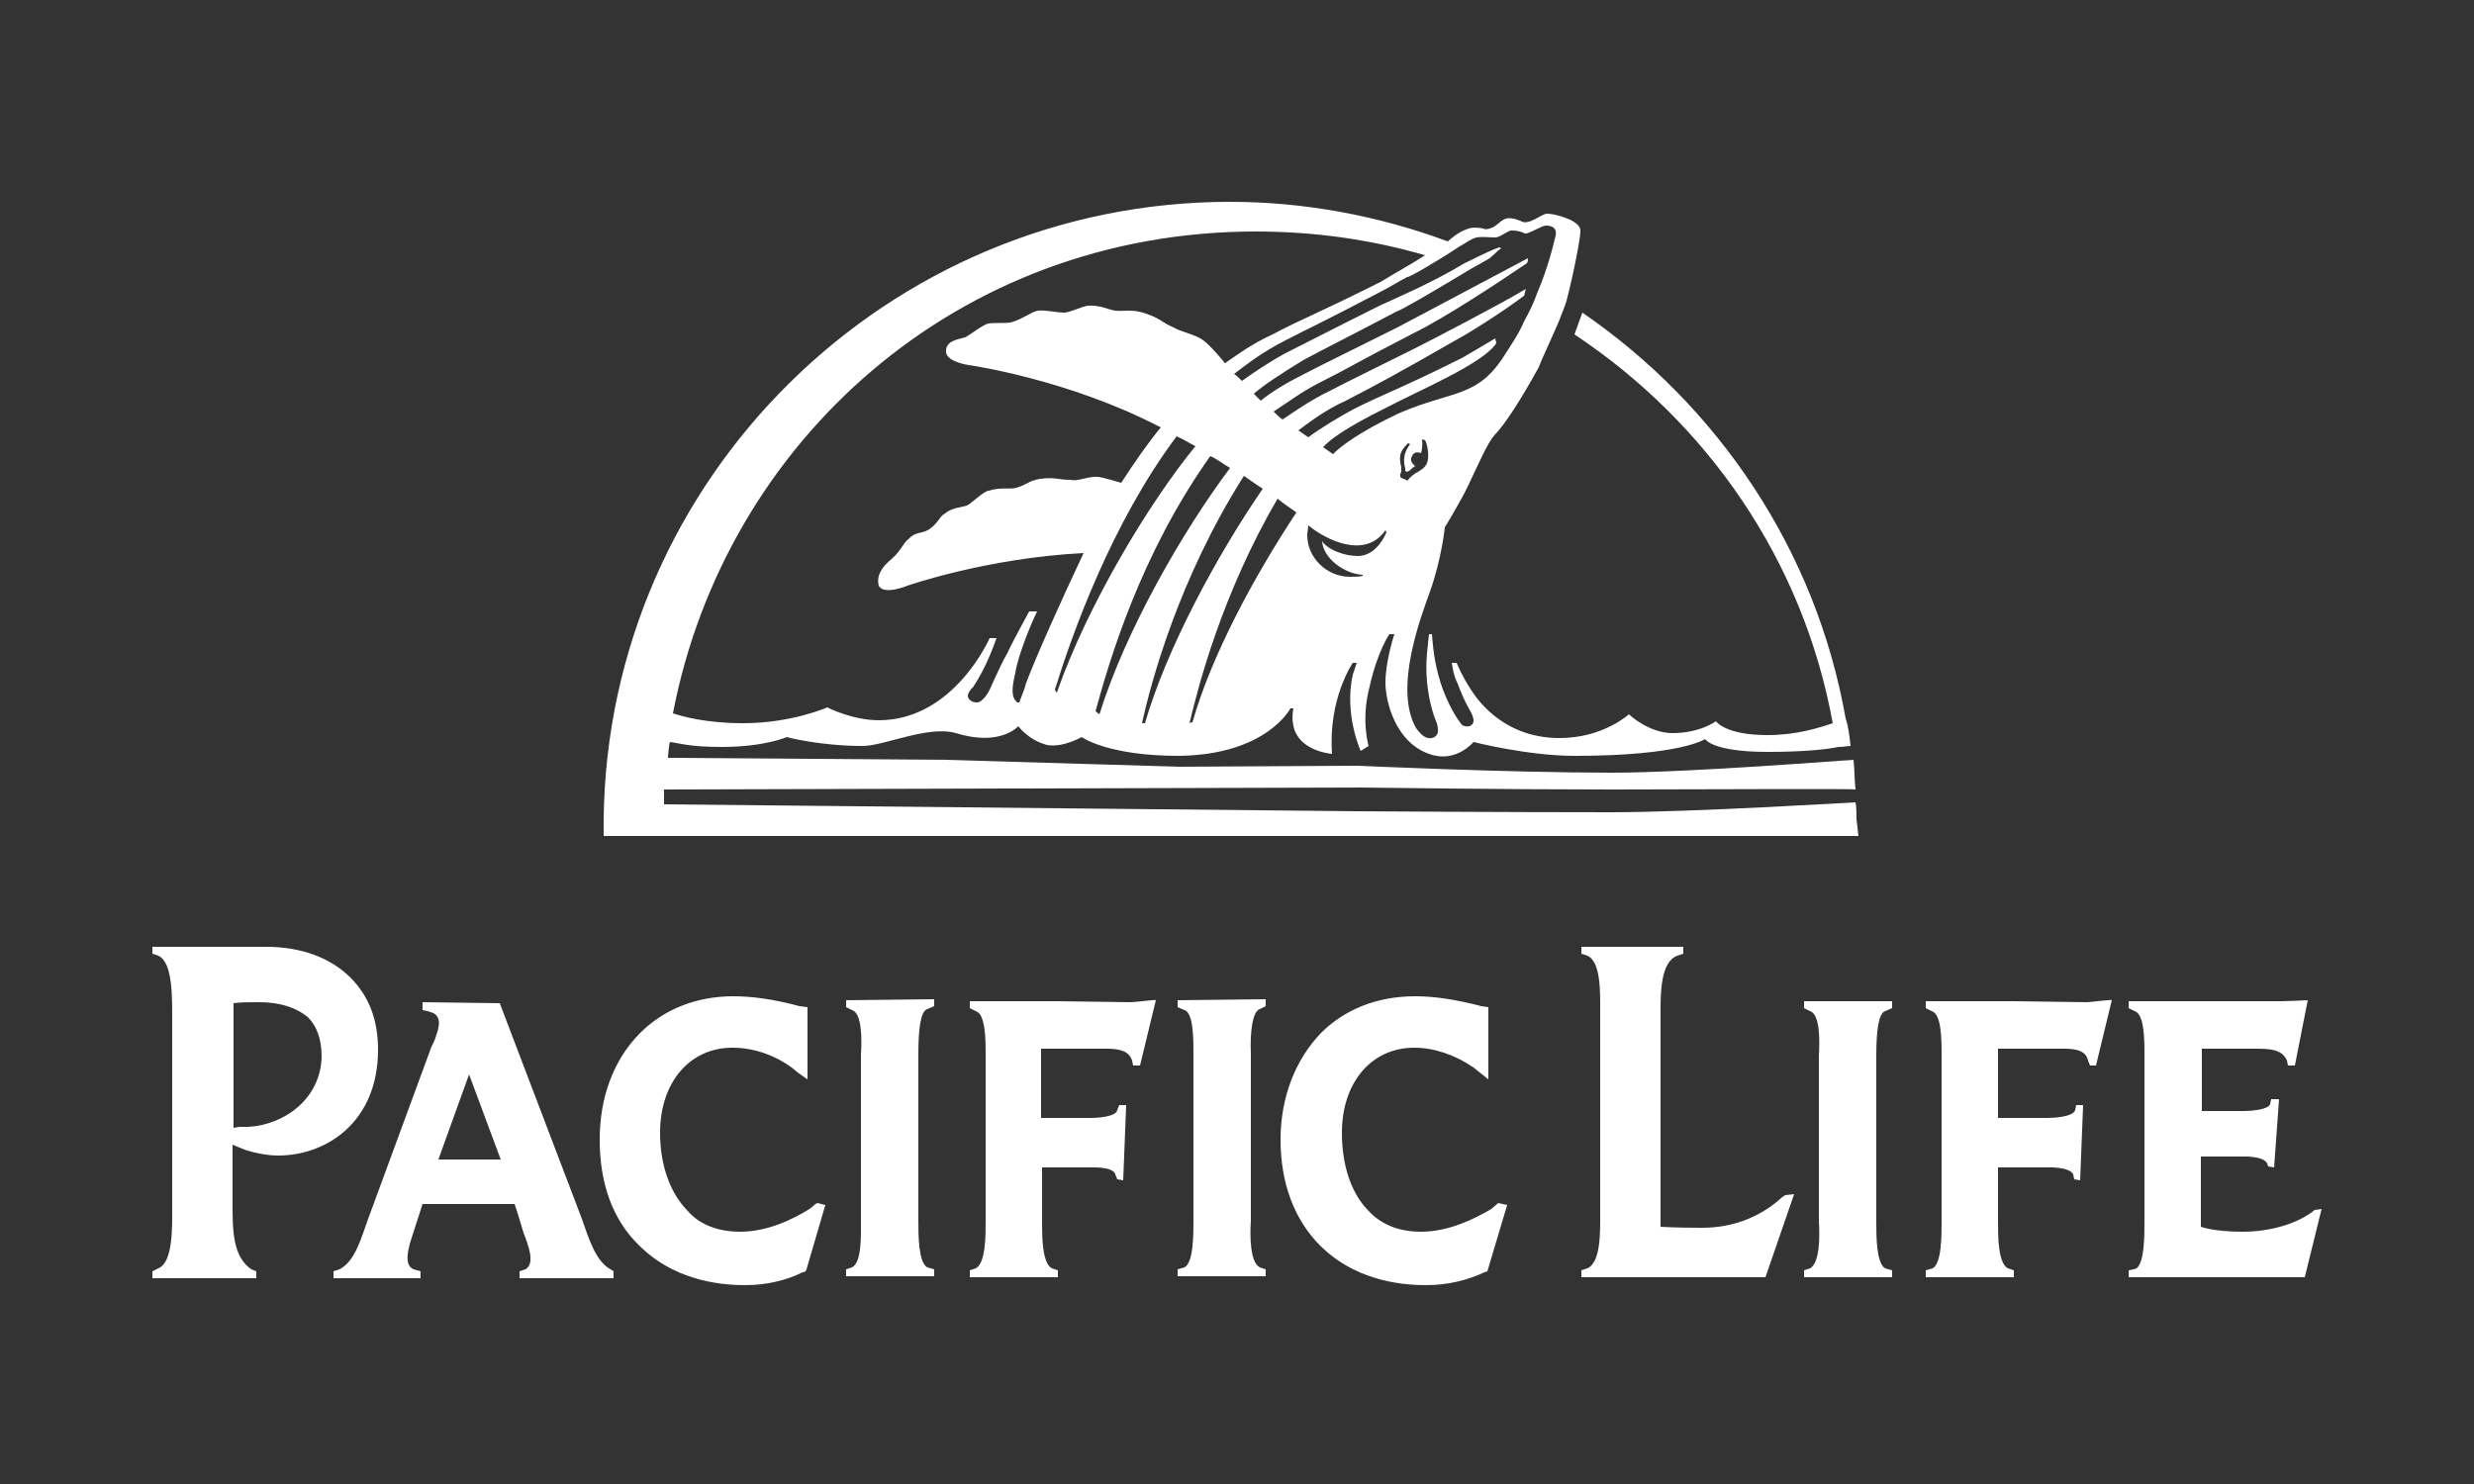 <?xml version="1.0" encoding="utf-8"?>
<!-- Generator: Adobe Illustrator 26.3.1, SVG Export Plug-In . SVG Version: 6.00 Build 0)  -->
<svg version="1.1" id="Layer_1" xmlns="http://www.w3.org/2000/svg" xmlns:xlink="http://www.w3.org/1999/xlink" x="0px" y="0px"
	 viewBox="0 0 250 150" style="enable-background:new 0 0 250 150;" xml:space="preserve">
<rect x="0" y="0" width="250" height="150" fill="#333333" stroke="none"/>
<style type="text/css">
	.st0{fill-rule:evenodd;clip-rule:evenodd;fill:#FFFFFF;}
</style>
<g>
	<path class="st0" d="M62,128.5l-0.3-0.2c-1.5-0.8-2.2-3.1-2.9-5.1l-8.3-21.8l-7.8-0.1v0.8l0.5,0.1c0,0,0.3,0.1,0.6,0.2
		c0.5,0.3,0.8,0.8,0.3,2.2c-0.2,0.7-0.5,1.2-0.5,1.2l-6.4,17.4c-0.7,1.9-1.3,4.3-2.9,5.1l-0.6,0.2v0.7h8.8v-0.7l-0.7-0.2
		c-0.7-0.3-0.9-1.2-0.1-3.5l1-3.1h9.3c0.2,0.6,0.5,1.5,0.9,2.9c0.5,1.3,1.2,3.1,0.2,3.7l-0.6,0.2v0.7H62V128.5z M50.6,117.2h-6.3
		l3.1-8.6L50.6,117.2z M119,101.1v0.7l0.7,0.3c0.9,0.3,0.9,2.9,0.9,4.5v16.8c0,1.4,0,4.2-0.9,4.7l-0.7,0.2v0.7h8.9v-0.7l-0.6-0.2
		c-1-0.5-1-3.3-0.9-4.7v-16.9c-0.1-2.3,0.2-4.3,0.9-4.5l0.6-0.3v-0.7L119,101.1L119,101.1L119,101.1z M85.5,101.1v0.7l0.6,0.3
		c1,0.3,1,2.9,0.9,4.5v16.8c0,1.4,0.1,4.2-0.9,4.7l-0.6,0.2v0.7h8.9v-0.7l-0.7-0.2c-0.9-0.5-0.9-3.3-0.9-4.7v-16.9
		c0-2.3,0.2-4.3,0.9-4.5l0.7-0.3v-0.7L85.5,101.1L85.5,101.1z M183.8,106.7c0.1-1.6,0.1-4.2-0.9-4.5l-0.6-0.3v-0.7h8.9v0.7l-0.7,0.3
		c-0.7,0.2-0.9,2.2-0.9,4.5v16.8c0,1.4,0,4.2,0.9,4.7l0.7,0.2v0.7h-8.9v-0.7l0.6-0.2c1-0.5,1-3.3,0.9-4.7V106.7z M35.4,98.8
		c-2-2-5-3.1-8.5-3.1H15.4v0.7l0.6,0.2c1.5,0.7,1.4,4.3,1.4,7v18.4c0,2,0.1,5.6-1.4,6.2l-0.6,0.3v0.7h10.5v-0.7l-0.5-0.2
		c-1.9-1.3-1.9-4-1.9-6.7v-5.9l1.2,0.5c0,0,1.7,0.6,3.4,0.6c4.9,0,10.1-3.4,10.1-10.7C38.2,103.1,37.3,100.7,35.4,98.8L35.4,98.8z
		 M25.1,113.9h-0.9l-0.6,0.1v-12.6c0.7-0.1,1.5-0.1,2.6-0.1c2.2,0,3.8,0.6,4.9,1.5c0.9,0.9,1.4,2.2,1.4,4
		C32.4,111.1,28.7,113.7,25.1,113.9L25.1,113.9z M82.6,121.6l-0.2,0.1c-0.2,0.2-0.6,0.5-0.6,0.5c-1.6,1-4.2,2.3-7,2.3
		c-2.2,0-4.1-0.7-5.3-2.1c-1.7-1.7-2.8-4.5-2.8-7.9c0-5.1,3-8.6,7.3-8.6c2.1,0,4.2,0.7,6,2l0.6,0.5l1,0.7v-7.3l-0.8-0.1
		c-2.6-0.7-4.8-1-6.7-1c-3.7,0-7,1.3-9.4,3.7c-2.7,2.7-4.1,6.5-4.1,10.8c0,4.4,1.3,8.1,4,10.7c2.6,2.6,6.3,4,10.7,4
		c2.2,0,4.2-0.5,5.8-1.3h0.1l0.2-0.1l0.1-0.2l1.9-6.5L82.6,121.6L82.6,121.6L82.6,121.6z M151.4,121.6l-0.7,0.6
		c-1.7,1-4.3,2.3-7.1,2.3c-2.2,0-4-0.7-5.3-2.1c-1.7-1.7-2.7-4.5-2.7-7.9c0-5.1,3-8.6,7.3-8.6c2,0,4.1,0.7,6,2l1.5,1.2v-7.3
		l-0.7-0.1c-2.7-0.7-4.8-1-6.7-1c-3.8,0-7.1,1.3-9.5,3.7c-2.6,2.7-4.1,6.5-4.1,10.8c0,4.4,1.4,8.1,4,10.7c2.6,2.6,6.3,4,10.7,4
		c2.2,0,4.2-0.5,5.9-1.3l0.3-0.1l2-6.7L151.4,121.6L151.4,121.6z M114.2,101.3l-7.3-0.1h-8.9v0.7l0.6,0.3c1,0.3,1,2.9,1,4.5v16.8
		c0,1.4,0,4.2-1,4.7l-0.6,0.2v0.7h8.9v-0.7l-0.6-0.2c-1-0.5-1-3.3-1-4.7V118h5c0,0,2.2-0.1,2.4,0.7l0.2,0.5l0.6,0.1l0.3-7.6h-0.7
		l-0.2,0.5c-0.1,0.7-2.1,0.8-2.7,0.8h-5v-7h6.6c1.5,0,2.3,0.3,2.6,1.2l0.1,0.5h0.7l1.6-6.6C116.9,101,114.8,101.3,114.2,101.3
		L114.2,101.3z M210.9,101.3l-7.4-0.1h-8.9v0.7l0.6,0.3c1,0.3,1,2.9,1,4.5v16.8c0,1.4,0,4.2-0.9,4.7l-0.7,0.2v0.7h8.9v-0.7l-0.6-0.2
		c-1-0.5-1-3.3-1-4.7V118h5c0,0,2.2-0.1,2.6,0.7l0.1,0.5l0.6,0.1l0.3-7.6h-0.7l-0.1,0.5c-0.2,0.7-2.2,0.8-2.8,0.8h-5v-7h6.7
		c1.4,0,2.2,0.3,2.4,1.2l0.2,0.5h0.6l1.6-6.6C213.4,101,211.3,101.3,210.9,101.3L210.9,101.3z M233.9,122.3
		c-1.7,1.4-4.5,2.2-7.3,2.2c-2.9,0-4.2-0.5-4.2-0.5v-7.1h4.1c0.1,0,2.2-0.1,2.6,0.7l0.1,0.3l0.6,0.1l0.5-6.9h-0.8l-0.1,0.5
		c-0.2,0.6-2.1,0.7-2.6,0.7h-4.3V106h5.3c1.4,0,2.8,0,3.3,1.2l0.1,0.5h0.7l1.3-6.6c0,0-2.1,0.1-2.6,0.1h-15.5v0.7l0.6,0.3
		c1,0.3,1,2.9,1,4.5v16.8c0,1.4,0,4.1-0.8,4.7c-0.2,0.1-0.8,0.2-0.8,0.2v0.7h17.8l1.7-6.9L233.9,122.3L233.9,122.3L233.9,122.3z
		 M180.4,120.8l-0.3,0.2c-2.3,2.1-5.1,3.1-8.1,3.1c-2.9,0-4.2-0.1-4.2-0.1v-21.7c0-1.9,0-5.1,1.7-5.7l0.6-0.2v-0.7h-10.3v0.7
		l0.6,0.2c1.4,0.6,1.3,3.8,1.3,5.7v20.2c0,1.9,0.1,5.1-1.3,5.7l-0.6,0.2v0.7h18.6l2.9-8.4L180.4,120.8L180.4,120.8L180.4,120.8z"/>
	<path class="st0" d="M187.6,82.8c0-0.6,0-1.2-0.1-1.7c-0.2,0-16.6,1-24.6,1c-10.6,0-25.7-0.1-25.7-0.1l-70.1-0.7v-1.5l70-0.2
		c0,0,15.2,0.2,25.8,0.2c8,0,24.3-0.1,24.6,0c-0.1-0.9-0.1-2.1-0.2-3c-0.4,0-16.5,1.3-24.4,1.3c-10.6,0-25.7-0.7-25.7-0.7l-18,0.1
		l-23.7-0.7l-28-0.2c0-0.2,0.1-1.4,0.2-1.6c0.9,0.1,1.9,0.5,5.2,0.5c4.4,0,6.6-1,6.6-1s3.3,0.9,7.7,0.9c2.1,0,6.6-2.1,9.4-1.3
		c4.5,1.4,6.3-0.7,6.3-0.7s1,1.4,2.9,1.9c1.6,0.3,3.5-0.8,3.5-0.8s2.6,1.9,9.8,1.9c8.9-0.1,11.3-4.8,11.3-4.8h0.3
		c0,0-0.3,1.3,0.2,2.4c0.9,2,3.7,2.2,3.7,2.2c-0.4-5.6,2.1-9.2,2.1-9.2h0.4l-0.4,1.2c-0.9,4,0.8,7.7,0.8,7.7l0.8-0.5
		c0,0-0.8-2.6,0.1-6c0.8-3.6,2-5.3,2-5.3h0.5c0,0-0.9,2.7-0.9,4.9c0,1.9,1,6,4.4,7.2c2.7,1,4.5-1.2,4.5-1.2s5.5,1.4,10.2,1.4
		c10.8,0,13.2-1.7,13.2-1.7s0.7,1.3,6.3,1.3c3.3,0,5.7-0.2,7.2-0.5c0.5,0,0.9-0.1,1.2-0.1c-0.1-0.9-0.2-1.9-0.5-2.8
		c-3-17-12.9-31.6-26.6-41l-0.8,2.2c13.4,8.9,23.1,22.8,26.1,39.3c-1.5,0.5-3.7,1.2-6.6,1.2c-4.3,0-5.2-1.4-5.2-1.4
		s-1.6,1.2-4.4,1.2c-2.4,0-4.4-1.9-4.4-1.9s-2.6,2.4-7,2.4c-5.3,0-8-3.4-8.9-4.8c-1-1.5-1.5-2.8-1.5-2.8h-0.5
		c0.1,0.6,0.2,1.3,0.6,2.1c0.7,1.9,1.2,2.6,1.4,3c0.1,0.3,0.5,1-0.2,1.3c-0.5,0.1-0.8-0.1-0.9-0.3c-0.4-0.5-1.3-1.9-2-4
		c-0.7-2.2-0.8-3.8-0.9-5h-0.3c-0.1,1.2-0.4,2.7-0.2,4.8c0.2,2.2,0.8,3.8,1,4.2c0,0.1,0.1,0.3,0.1,0.6c0.1,0.7-0.5,1-1,0.9
		c-0.5-0.1-0.9-0.6-1.2-1c-2.3-4,0.5-11.3,1.4-13.8c1.2-3.4,1.5-6.5,1.5-6.5s1.6-2.6,2.4-4.3c1-2.1,1.9-4.2,2.6-5
		c1-1,2.7-3.6,4.5-6.9c0.2-0.6,1.7-3.8,2.1-4.8c0.2-0.6,0.5-1.2,0.7-1.9c0.8-3.1,1.4-6.4,1.4-7c0.1-0.8-1.3-1.3-1.3-1.3
		s-1.2-0.5-2.1-0.5c-0.3,0-1,0.5-1.5,0.7c-0.7,0.3-1,0.1-1,0.1s-1-0.5-1.6-0.3c-0.5,0.1-0.9,0.7-1.4,0.9c-0.7,0.3-0.9,0.1-0.9,0.1
		s-0.9-0.2-1.5,0c-0.6,0.2-1.2,0.5-2.1,1.3c-7-2.6-14.5-4-22-4c-34.6,0-62.9,27.9-63.3,62.4v1.7h126.8L187.6,82.8L187.6,82.8z
		 M106.8,70c-0.2-0.1-0.1-0.2-0.2-0.3c1.7-5.5,5.7-16.8,12.3-25.6c0.7,0.3,1.3,0.7,1.9,1C116.2,50.7,109.9,61.1,106.8,70z
		 M110.7,71.9c1.4-5.1,4.5-15.8,11.6-25.8c0.7,0.3,1.3,0.8,2,1.2c-4.8,6.4-10.6,16.5-13.2,24.9C110.8,72,110.9,72,110.7,71.9z
		 M115.7,73.1h-0.3c0.9-4.1,3.7-14.6,10.3-25c0.7,0.5,1.3,0.9,1.9,1.3C123,56.1,117.9,65.5,115.7,73.1z M120.5,73
		c-0.1,0-0.1,0-0.3,0.1c0.9-3.8,3.3-13.1,8.9-22.7c0.7,0.6,1.4,1,1.9,1.4C126.7,58.3,122.4,66.3,120.5,73L120.5,73z M137.2,56.2
		c-1.3,0-3-0.6-3.6-1.5c0.1,1.7,2.2,3.3,4.1,3.4v0.1c-0.3,0.1-0.8,0.1-1.3,0.1c-2.3,0-4.3-1.9-4.3-4.2c0-0.3,0.1-0.7,0.1-1
		c1.7,1.4,5.7,3.5,7.8,0.5l0.1,0.2C139.6,55,138.6,56.2,137.2,56.2L137.2,56.2z M144.3,46.4c-0.1,0.8-0.6,1-1,1.3
		c-0.3,0.1-0.9,0.6-1,0.8c-0.1,0.1-0.2,0.1-0.2,0c0,0-0.3-0.1-0.5-0.2l-0.1-0.1v-0.3l0.1-0.2v-0.5c0,0-0.2-0.6-0.1-1.2
		c0.1-0.6,0.8-1.2,0.8-1.2l0.2,0.1c0,0-0.3,0.3-0.5,0.9c-0.1,0.2-0.2,1,0,1.5v0.3l0.2,0.1c0,0,0.1-0.1,0.2-0.1
		c0.3-0.3,0.6-0.5,0.6-0.5s-0.7-0.5-0.3-1c0.2-0.6,0.9-0.3,0.9-0.3c0.2-0.7,0.1-1.4,0.1-1.4l0.3,0.1
		C144.1,44.6,144.4,45.5,144.3,46.4L144.3,46.4z M147.5,24.9c0.6-0.3,1-0.7,1.7-0.9c0.7-0.1,1.3,0,1.9,0c0.5,0,1.4-0.8,1.7-0.7
		c0.5,0,0.9,0.1,1.3,0.3c0.3,0.1,1.7-0.8,2.1-0.8c0.2,0,1.2,0,1,1c-0.2,0.8-0.7,3.1-1.9,5.9c-0.3,0.9-0.8,1.9-1.3,2.8
		c-0.5,1.2-1.2,2.2-1.9,3.3c-2.8,4.5-5.3,3.6-10.8,6c-4.2,2-5.9,3.4-6.6,4.1l-1-0.7c0.7-0.8,2.4-2,6-3.8c3.8-2,10.1-4.6,11.5-6.7
		c0-0.2-0.1-0.3-0.1-0.5c-1.5,0.9-2.7,1.6-3.4,2c-6.2,3.1-8.3,3.8-11,5.2c-1.3,0.7-3.3,1.9-4.5,2.8l-1-0.7c1.2-0.9,2.8-2.1,4.8-3
		c2.7-1.4,5-2.6,11.6-6.4c0.6-0.3,4-2.4,6.4-4.2c0.1-0.2,0.1-0.5,0.2-0.7c-2.3,1.4-9.6,5.2-11.2,6c-6.2,3.1-5.9,2.9-8.6,4.3
		c-1.9,0.9-3.6,2.1-4.8,2.9c-0.3-0.2-0.7-0.6-0.9-0.8c1.4-0.9,2.8-2,4.8-3c2.8-1.4,3.1-1.7,9.3-4.9c3.1-1.5,8.7-5.2,11.5-7.1
		c0.1-0.2,0.1-0.3,0.1-0.5c-3,1.6-11.7,6.2-13.2,7c-6.2,3.1-6.9,3.4-9.6,4.8c-1.6,0.8-3.1,1.7-4.2,2.6l-0.7-0.7c0.9-0.8,2.7-2,5-3.4
		c2.8-1.5,3.3-1.7,9.4-4.9c0.6-0.2,3.5-1.9,6.5-3.7c0.8-0.5,1.7-1,2.6-1.5c0.6-0.3,1-0.9,1.5-1.2l-0.2-0.1c-1.4,0.5-3,1.4-3.5,1.6
		c-3.1,1.9-7.3,3.7-8.6,4.3c-6.2,3.1-6.9,3.5-9.5,4.8c-1.5,0.8-3.3,2-4.4,2.8c-0.2-0.2-0.6-0.6-0.8-0.7c1.3-1,3-2.3,5.2-3.4
		c2.7-1.4,3.3-1.6,9.4-4.8c1.2-0.6,2.1-1.2,2.9-1.6C142.3,28.1,145.1,26.5,147.5,24.9L147.5,24.9z M126.9,23.4
		c5.9,0,11.6,0.8,17.1,2.4c-1.2,0.8-2.7,1.6-4.5,2.7c-7,3.5-7.9,3.7-10.9,5.3c-2,0.9-3.5,2-4.8,2.9c-0.1,0-0.1-0.1-0.1-0.1
		s-1.3-1.6-2.1-2.2c-0.8-0.6-2.4-0.9-3-1.3c-1.2-0.5-1.3-0.9-2.8-1.4c-1.4-0.5-2.2-0.2-3.1-0.3c-0.7-0.1-1.6-0.6-2.8-0.5
		c-0.6,0.1-1.6,0.6-2.3,0.7c-0.9,0-2-0.3-2.7-0.2c-0.7,0.1-1.6,0.9-2.8,1.2c-0.8,0.1-1.6,0-2.2,0.1c-0.6,0.1-1.9,1.2-2.4,1.4
		c-0.6,0.2-2,0.3-1.9,1.5c0.1,1,2.3,1.3,2.3,1.3s10,1.4,19.4,6.3c-1.4,1.7-2.7,3.6-4,5.6c-0.7-0.2-1.7-0.5-2.3-0.6
		c-1-0.1-2.1,0.5-2.8,0.3c-1.4,0-1.5-0.3-3.1-0.1c-1.2,0.2-1.3,0.6-2.4,0.9c-0.6,0.2-1.5-0.1-2.8,0.3c-0.6,0.1-1.6,1.2-2.2,1.5
		c-0.6,0.2-1.5,0.2-2.2,0.8c-0.6,0.3-0.6,0.9-1.6,1.6c-0.8,0.5-1.4,0.2-2.1,1c-0.5,0.3-0.6,1-1.7,2c-1.6,1.3-1.4,2.3-1.3,2.7
		c0.5,1,2.9,0,2.9,0s8-2.8,17.8-3.3c-2.4,5.1-4.6,10-5.8,13.1c-0.2,0.8-0.5,1.4-0.7,2h-0.2c-0.6-0.5-0.6-1.3-0.2-3
		c0.3-1.9,1.7-5.2,2.2-6.2H104c-0.5,0.9-1.9,3.5-2.2,4.2c-0.5,0.9-0.7,1.3-1.7,3.5c-0.2,0.5-0.8,1.5-1.4,1.5c-0.5,0-0.9-0.3-0.9-0.7
		c0-0.2,0.3-0.7,0.5-0.8c1.4-2.1,2.1-4.2,2.4-5H100c0,0-3.6,8.3-11.2,8.3c-2.7,0-5.2-1.3-5.2-1.3s-3.6,1.6-8.5,1.6
		c-3.8,0-6.2-0.7-7.1-1C73.3,44.6,96.8,23.4,126.9,23.4L126.9,23.4z"/>
</g>
</svg>
